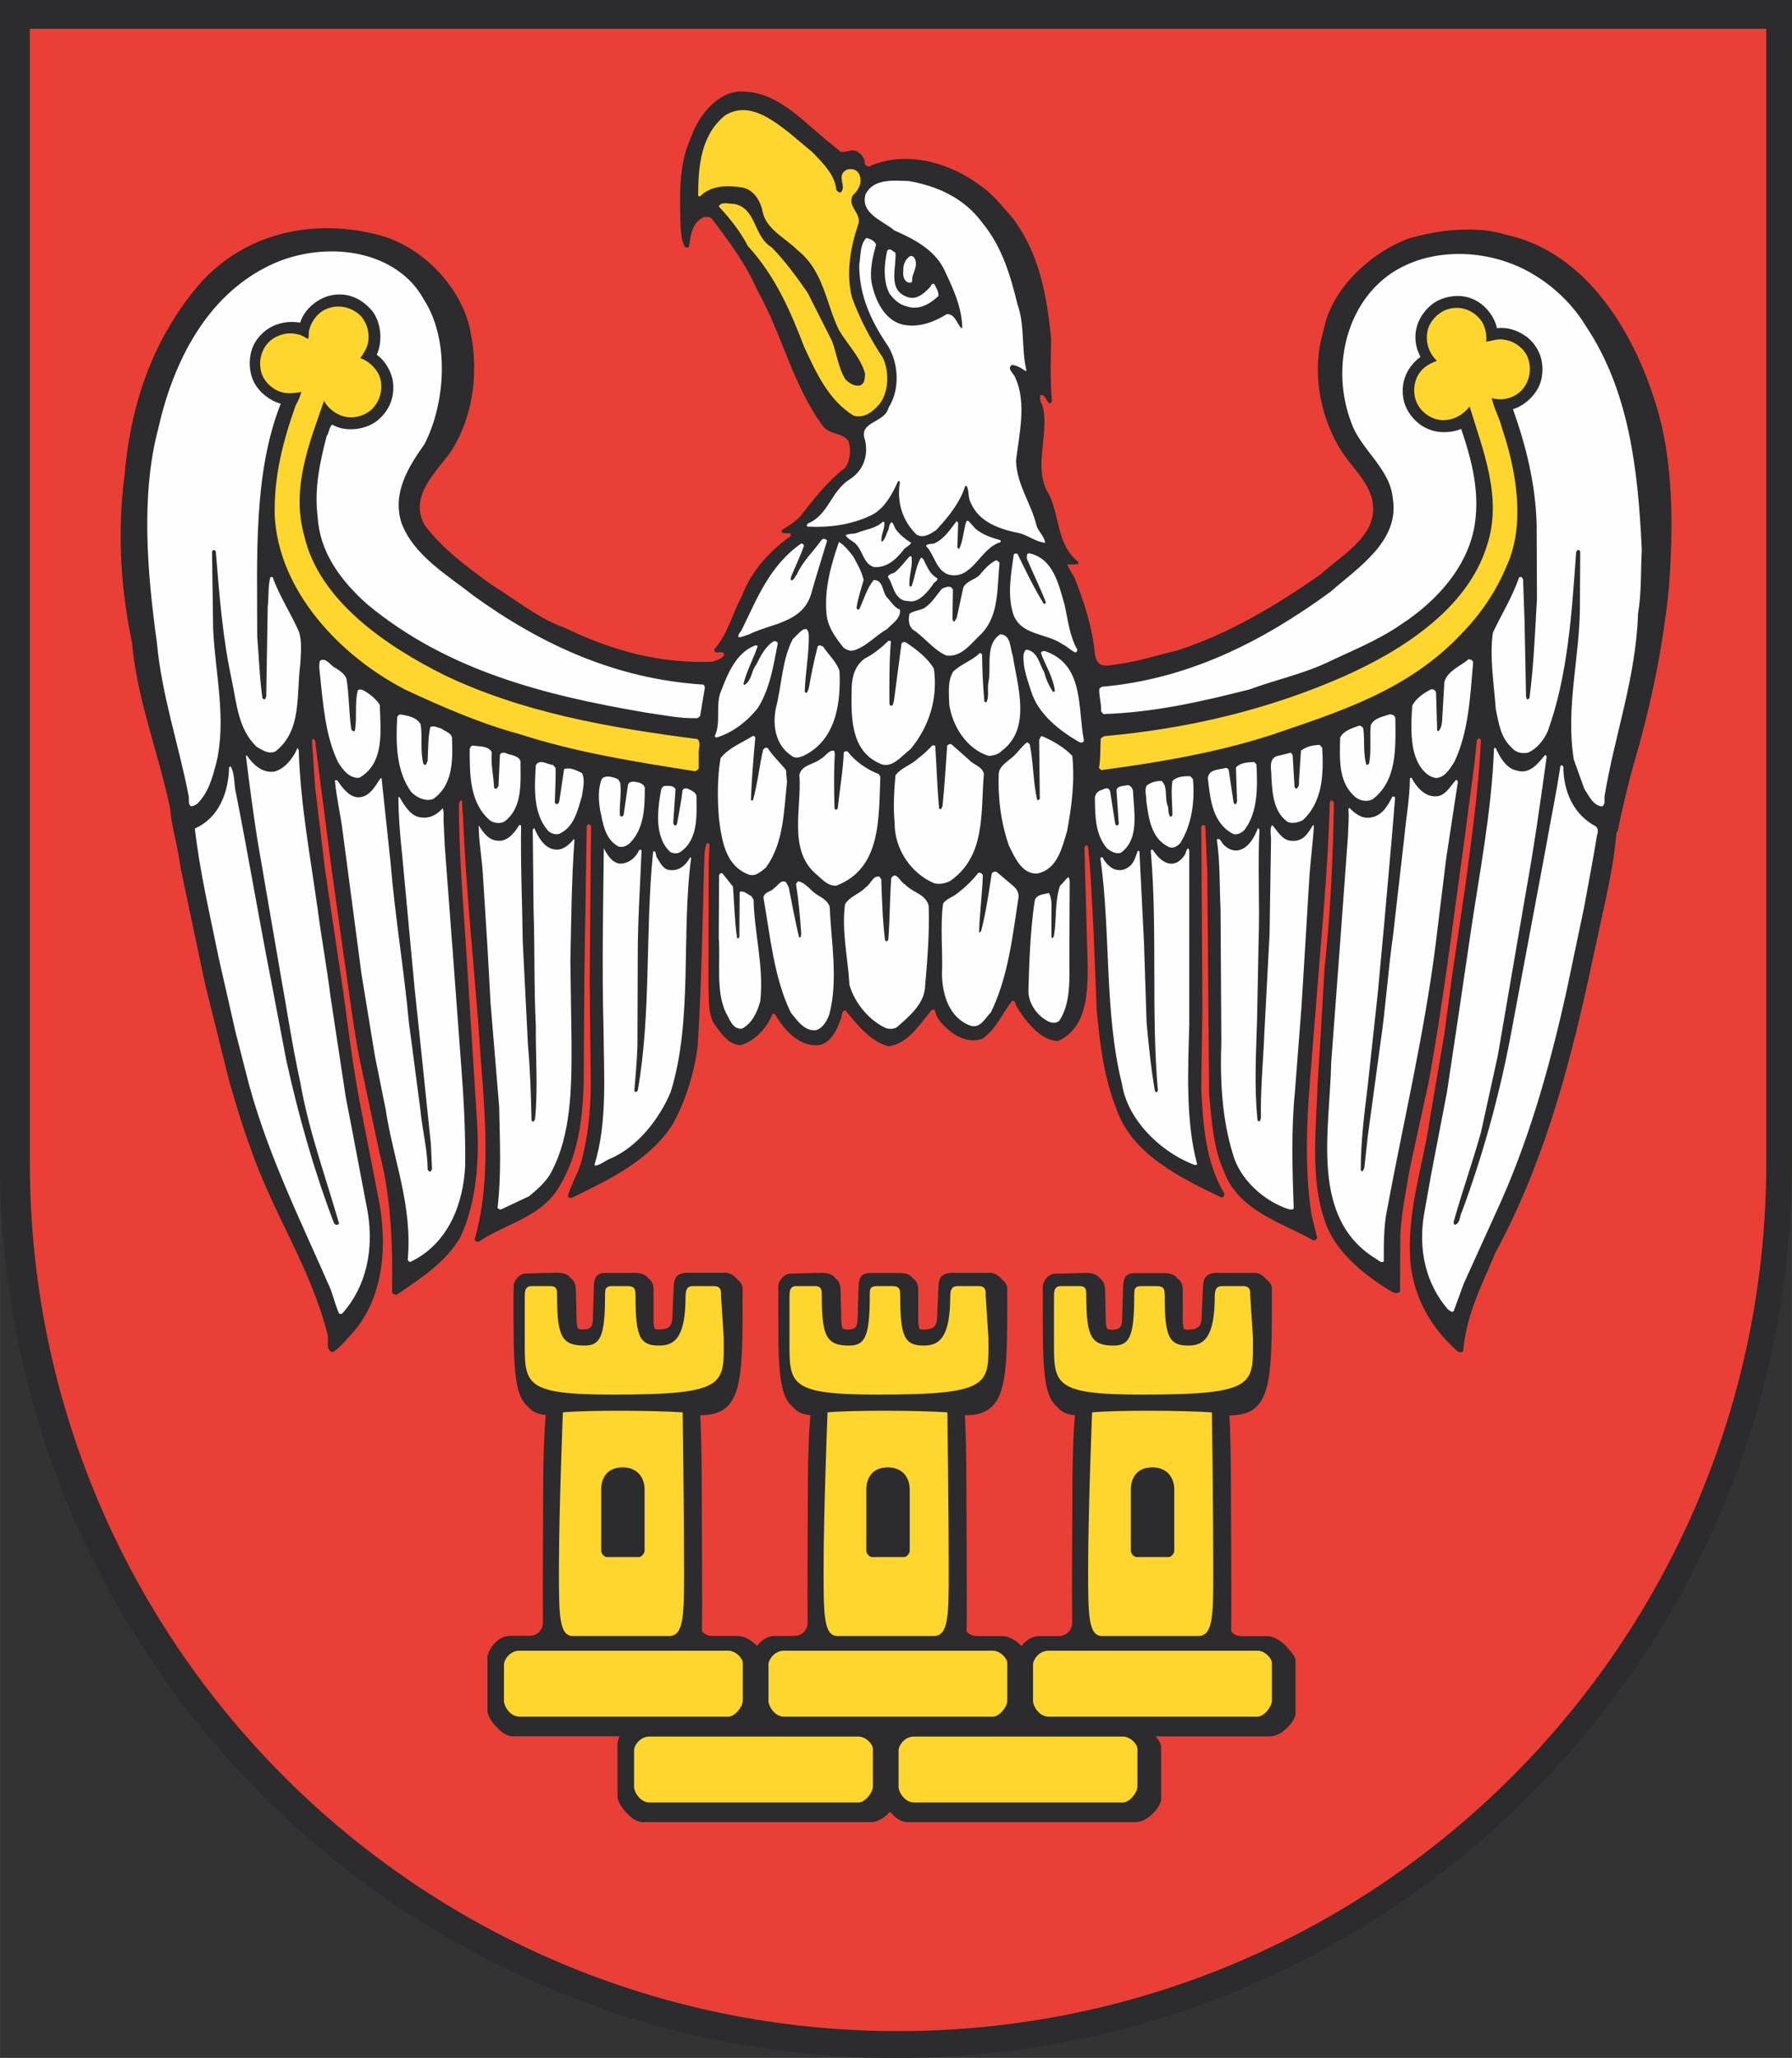 <?xml version="1.0" encoding="UTF-8"?>
<!DOCTYPE svg PUBLIC "-//W3C//DTD SVG 1.1//EN" "http://www.w3.org/Graphics/SVG/1.1/DTD/svg11.dtd">
<!-- Creator: CorelDRAW -->
<svg xmlns="http://www.w3.org/2000/svg" xml:space="preserve" width="20.074mm" height="23.044mm" version="1.1" style="shape-rendering:geometricPrecision; text-rendering:geometricPrecision; image-rendering:optimizeQuality; fill-rule:evenodd; clip-rule:evenodd"
viewBox="0 0 559.04 641.76"
 xmlns:xlink="http://www.w3.org/1999/xlink"
 xmlns:xodm="http://www.corel.com/coreldraw/odm/2003">
 <rect x="0" y="0" width="559.04" height="641.76" fill="#333333" stroke="none"/>
 <defs>
  <style type="text/css">
   <![CDATA[
    .fil3 {fill:#FEFEFE}
    .fil2 {fill:#FFD62D}
    .fil1 {fill:#EA3F36}
    .fil0 {fill:#2C2B2D}
   ]]>
  </style>
 </defs>
 <g id="Warstwa_x0020_1">
  <g id="_2754334791184">
   <path class="fil0" d="M0 0l0 362.25c0,154.37 125.14,279.52 279.52,279.52 154.38,0 279.51,-125.15 279.51,-279.52l0 -362.25 -559.03 0z"/>
   <path class="fil1" d="M551.01 8.97l-541.71 0 0 353.57c0,149.59 121.27,270.86 270.86,270.86 149.59,0 270.86,-121.27 270.86,-270.86l0 -0 0 -353.57z"/>
   <path class="fil0" d="M402.15 514.48c-1.48,-2.07 -4.29,-4.24 -6.94,-4.24 -1.91,0 -4.67,0 -8.01,0 0,-0.01 0,-0.01 0,-0.01 -1.25,0 -2.36,-0.57 -3.12,-1.45 0.16,-9.12 -0.06,-35.4 -0.06,-41.57 0,-19.01 -0.48,-25.82 -0.48,-25.82 13.37,0 13.23,-10.57 13.23,-38.1l0 -1.54c0,-0.95 -0.73,-2.03 -1.72,-2.79 -0.83,-1.09 -2.23,-1.99 -3.53,-1.99l-12.48 0c-2.7,0.26 -3.58,1.47 -3.74,4.02l-0.46 10.51c-0.27,1.77 -0.67,3.09 -4.13,3.17 -0.58,0.01 -1.01,-0.06 -1.35,-0.18 -0.22,-0.57 -0.24,-1.28 -0.38,-2.01l-0.01 -10.57c-0.07,-1.46 -0.6,-2.51 -1.6,-3.15 -0.74,-1.17 -2.12,-1.76 -4.24,-1.73l-8.98 0c-3.06,-0.06 -3.72,1.58 -3.78,4.37l-0.31 10.09c-0.12,1.94 -0.36,3.17 -3.09,3.17 -0.68,0 -1.19,-0.09 -1.57,-0.26 -0.24,-0.54 -0.31,-1.21 -0.41,-1.92l-0.24 -9.97c-0.04,-1.86 -0.47,-3.11 -1.63,-3.82 -0.67,-1.09 -1.92,-1.64 -4.1,-1.72l-9.74 0.24c-2.3,-0.06 -3.96,2.48 -3.96,3.94l0 1.14c0,21.4 -0.37,32.47 4.44,36.4 1.31,1.61 3.11,2.46 5.6,2.64 -0.24,2.41 -0.82,9.71 -0.82,24.87 0,5.79 -0.19,30.04 -0.07,40.19 -0.16,2.13 -1.93,3.81 -4.1,3.81 0,0 0,0 0,0.01 -3.9,0 -6.27,0 -6.27,0 -2.21,0 -4.16,1.44 -5.43,3.11 -1.57,-1.66 -3.83,-3.11 -6,-3.11 -1.91,0 -4.67,0 -8.01,0 0,-0.01 0,-0.01 0,-0.01 -1.25,0 -2.36,-0.57 -3.12,-1.45 0.17,-9.12 -0.05,-35.4 -0.05,-41.57 0,-19.01 -0.48,-25.82 -0.48,-25.82 13.37,0 13.22,-10.57 13.22,-38.1l0 -1.54c0,-0.95 -0.73,-2.03 -1.71,-2.79 -0.83,-1.09 -2.23,-1.99 -3.53,-1.99l-12.48 0c-2.7,0.26 -3.58,1.47 -3.74,4.02l-0.45 10.51c-0.27,1.77 -0.67,3.09 -4.13,3.17 -0.58,0.01 -1.01,-0.06 -1.35,-0.18 -0.22,-0.57 -0.25,-1.28 -0.38,-2.01l-0.01 -10.57c-0.06,-1.46 -0.6,-2.51 -1.6,-3.15 -0.74,-1.17 -2.12,-1.76 -4.25,-1.73l-8.98 0c-3.05,-0.06 -3.72,1.58 -3.78,4.37l-0.3 10.09c-0.12,1.94 -0.36,3.17 -3.09,3.17 -0.68,0 -1.19,-0.09 -1.57,-0.26 -0.24,-0.54 -0.31,-1.21 -0.41,-1.92l-0.24 -9.97c-0.04,-1.86 -0.47,-3.11 -1.63,-3.82 -0.67,-1.09 -1.92,-1.64 -4.1,-1.72l-9.74 0.24c-2.3,-0.06 -3.96,2.48 -3.96,3.94l0 1.14c0,21.4 -0.37,32.47 4.43,36.4 1.31,1.61 3.12,2.46 5.6,2.64 -0.24,2.41 -0.82,9.71 -0.82,24.87 0,5.79 -0.19,30.04 -0.07,40.19 -0.16,2.13 -1.93,3.81 -4.1,3.81 0,0 0,0 0,0.01 -3.89,0 -6.27,0 -6.27,0 -2.22,0 -4.16,1.44 -5.43,3.11 -1.56,-1.66 -3.83,-3.11 -6,-3.11 -1.92,0 -4.69,0 -8.05,0 0,-0.01 0,-0.01 0,-0.01 -1.25,0 -2.36,-0.57 -3.12,-1.45 0.17,-9.12 -0.05,-35.4 -0.05,-41.57 0,-19.01 -0.48,-25.82 -0.48,-25.82 13.37,0 13.22,-10.57 13.22,-38.1l0 -1.54c0,-0.95 -0.73,-2.03 -1.72,-2.79 -0.83,-1.09 -2.23,-1.99 -3.53,-1.99l-12.48 0c-2.7,0.26 -3.58,1.47 -3.74,4.02l-0.46 10.51c-0.27,1.77 -0.66,3.09 -4.13,3.17 -0.58,0.01 -1.01,-0.06 -1.35,-0.18 -0.21,-0.57 -0.25,-1.28 -0.37,-2.01l-0.01 -10.57c-0.06,-1.46 -0.6,-2.51 -1.6,-3.15 -0.74,-1.17 -2.12,-1.76 -4.25,-1.73l-8.98 0c-3.05,-0.06 -3.72,1.58 -3.78,4.37l-0.3 10.09c-0.12,1.94 -0.36,3.17 -3.09,3.17 -0.68,0 -1.18,-0.09 -1.57,-0.26 -0.24,-0.54 -0.31,-1.21 -0.41,-1.93l-0.24 -9.97c-0.04,-1.86 -0.47,-3.11 -1.63,-3.82 -0.67,-1.09 -1.92,-1.64 -4.1,-1.72l-9.74 0.24c-2.3,-0.06 -3.96,2.48 -3.96,3.94l0 1.14c0,21.4 -0.36,32.47 4.44,36.4 1.31,1.61 3.12,2.46 5.6,2.64 -0.24,2.41 -0.81,9.71 -0.81,24.87 0,5.79 -0.19,30.04 -0.07,40.19 -0.17,2.13 -1.93,3.81 -4.1,3.81 0,0 0,0 0,0.01 -3.87,0 -6.22,0 -6.22,0 -3.93,0 -7,4.53 -7,6.88l0 16.59c0,1.05 1.21,3.59 3.16,5.26 1.22,1.4 2.89,2.58 4.82,2.58 0,0 16.1,0 33.28,0 -0.43,0.85 -0.68,1.68 -0.68,2.33l0 16.6c0,1.05 1.21,3.59 3.16,5.26 1.22,1.41 2.89,2.58 4.82,2.58 0,0 57.38,0 71.1,0 2.26,0 4.41,-1.53 5.91,-3.22 0.22,0.23 0.45,0.44 0.69,0.65 1.22,1.41 2.89,2.58 4.82,2.58 0,0 57.38,0 71.09,0 4.17,0 7.99,-5.21 7.99,-6.98l0 -16.59c0,-0.85 -0.7,-2.05 -1.75,-3.19 14.61,0 29.55,0 35.7,0 4.17,0 7.99,-5.22 7.99,-6.98l0 -16.59c0,-0.93 -0.84,-2.26 -2.04,-3.49z"/>
   <path class="fil0" d="M262.09 47.28c1.73,0.51 3.56,-1.07 5.35,0 1.32,0.76 2.44,2.19 2.34,3.82 0.46,0.76 1.47,1.12 2.09,0.46 11.67,-4.68 24.91,-0.61 34.24,6.52 3.82,2.65 6.62,6.37 9.68,9.78 8.35,10.85 10.8,24.15 12.12,37.86 -0.1,6.32 -0.36,13.15 0.26,19.1 -0.1,0.46 -0.36,0.71 -0.61,1.07 -1.63,-1.09 -1.12,-2.8 -3,-2.7 -0.56,1.53 0.66,2.86 0.92,4.33 1.53,8.35 -2.7,17.27 0.92,25.17 4.48,7.08 2.7,16.81 10.04,22.57l-0.1 0.61c-1.22,0.21 -2.21,0.23 -3.41,0.1 0.61,1.53 1.58,2.9 2.34,4.33 3.01,7.64 5.55,15.44 6.32,24 0.25,1.17 0.72,2.45 1.94,3 1.79,0.61 3.62,-0.05 5.4,-0.2 6.32,-0.87 12.18,-2.8 18.29,-4.23 16.05,-5.2 30.62,-13.86 44.73,-23.74 6.93,-6.31 18.8,-12.53 16.05,-23.64 -1.63,-6.21 -7.39,-10.79 -10.5,-16.45 -5.86,-10.24 -8.35,-23.64 -4.64,-35.76 2.24,-13.04 14.78,-24.66 26.9,-28.99 9.17,-2.6 20.84,-4.03 30.31,-1.02 27.05,5.96 42.24,34.9 48.19,58.89 3.77,16.1 3.67,34.34 2.34,51.51 -1.93,19.05 -5.81,37.29 -11.05,54.97 -1.84,6.78 -3.47,13.6 -4.89,20.53l-0.36 0.36c-0.61,7.13 -1.89,14.01 -3.36,20.84l-5.4 24.91c-6.52,29.75 -14.62,58.79 -28.99,85.29 -4.08,9.83 -9.12,19.26 -10.04,30.42 -0.05,0.81 -1.07,0.76 -1.63,0.56 -8.66,-7.54 -13.75,-16.96 -14.87,-27.81 -1.28,-16.25 4.08,-30.32 6.16,-45.45l4.43 -25.88 2.29 -17.32 4.23 -28.78c1.99,-15.03 4.13,-30.01 4.89,-45.55 -0.25,-0.2 -0.41,-0.66 -0.81,-0.46l-0.46 0.46 -0.72 6.98 -3.36 25.52c-3.46,24.76 -6.47,49.72 -10.95,74.08l-5.96 27.36c-1.12,6.68 -2.5,13.25 -2.9,20.18l-0.1 17.83c-0.56,0.87 -1.83,0.51 -2.6,0.1 -7.95,-4.74 -16.76,-11.72 -20.27,-20.48 -5.45,-13.8 -3.26,-30.62 -2.75,-45.7l0.66 -10.34 1.43 -24.46c1.83,-16.86 2.65,-34.13 2.9,-51.61 -0.3,-0.15 -0.5,-0.92 -0.92,-0.46l-0.36 0.31c-0.51,20.63 -2.55,40.55 -4.07,60.73l-2.09 25.98c-1.13,13.81 -1.63,28.53 0.46,42.03l1.73 6.98c0.1,0.66 -0.56,0.97 -1.07,1.07 -9.98,-5.66 -23.49,-9.17 -28.07,-21.81 -3.26,-7.18 -3.72,-15.54 -4.53,-23.74l-0.21 -24.71 -0.36 -44.63 -0.61 -14.31c-0.2,-0.26 -0.46,-0.41 -0.82,-0.36l-0.46 0.46 0.1 11.67 0.26 44.98 -0.36 24.91c0.51,11.77 1.48,23.34 7.24,32.96 -0.05,0.56 -0.25,1.12 -0.92,1.17 -12.33,-5.96 -28.02,-13.3 -32.86,-27.87 -3.77,-9.47 -5.1,-19.97 -6.07,-30.62l-1.07 -26.54c-0.51,-8.15 -0.71,-16.4 -1.63,-24.35 -0.36,-0.15 -0.2,-0.66 -0.66,-0.45l-0.46 0.56 1.02 37.65c-0.05,8.71 -0.51,18.75 -9.22,22.83 -4.53,-0.15 -8.05,-3.92 -10.8,-7.49 -1.02,-1.53 -2.29,-2.95 -2.7,-4.74 -0.2,-0.26 -0.61,-0.51 -0.92,-0.26 -3.11,3.92 -4.89,8.76 -9.22,11.77 -4.53,1.53 -8.76,-0.82 -11.87,-3.98 -1.48,-1.37 -2.55,-2.9 -2.9,-4.74 -0.2,-0.46 -0.71,-0.41 -1.07,-0.26 -3.51,4.28 -7.49,10.65 -13.4,11.32 -5.55,-1.33 -9.88,-6.78 -13.5,-11.21 -1.53,0.25 -0.81,2.04 -1.53,2.9 -1.07,3.11 -2.9,7.19 -6.62,7.95 -5.96,0.66 -10.9,-4.53 -13.6,-9.32 -0.31,-0.31 -0.71,-0.61 -1.07,-0.35 -1.53,4.27 -5.45,8.35 -9.78,9.68 -3.92,-0.05 -6.37,-3.87 -8.4,-6.78 -1.99,-3.26 -1.48,-7.59 -1.73,-11.62l0.1 -38.92 0.25 -5.25c-0.1,-0.35 -0.71,-0.71 -0.92,-0.2 -0.97,2.24 -0.56,5.1 -0.81,7.64 -0.51,18.8 -0.82,37.34 -1.99,55.68 -1.18,8.61 -3.72,16.61 -7.69,24 -7.49,11.67 -20.17,17.47 -31.59,23.08 -0.56,0.15 -1.12,-0.15 -1.17,-0.72 0.97,-3.31 2.75,-6.26 3.87,-9.53 2.29,-7.95 3.21,-16.51 3.26,-25.42l-0.36 -31.33 0.36 -42.03 0.1 -6.88c-0.16,-0.36 -0.66,-0.82 -1.07,-0.46l-0.3 0.46 -0.72 44.73 -0.25 35.76c-0.36,11.16 -1.78,21.86 -7.08,30.98 -5.5,10.49 -17.02,12.23 -25.63,18.09 -0.61,0.1 -1.22,-0.15 -1.28,-0.71 5.96,-20.79 2.5,-44.83 1.17,-66.64 -1.63,-21.65 -3.92,-42.95 -4.79,-64.91 -0.1,-1.63 -0.36,-3.26 -0.25,-5 -0.15,-0.15 -0.46,-0.56 -0.71,-0.2l-0.31 0.81c-0.1,15.34 1.33,30.98 2.29,46.36l3.16 50.28c1.07,13.4 0.26,27.41 -5.14,38.82 -4.48,7.64 -12.64,12.94 -19.66,17.68 -0.66,0.15 -1.38,-0.1 -1.53,-0.82 0.25,-15.08 -0.36,-29.8 -3.92,-43.3l-6.42 -30.31c-2.19,-12.02 -3.67,-24.35 -5.5,-36.58l-3.26 -23.39 -4.74 -36.73c0,-0.71 0,-1.53 -0.51,-2.09 -0.31,-0.1 -0.46,0.21 -0.66,0.36l1.02 14.82 3.06 25.48 5.71 38.21c1.63,12.08 3.11,24.2 5.45,36.02l5.5 28.18c2.86,14.36 1.79,30.57 -7.59,41.57 -2.14,2.34 -4.02,4.79 -6.52,6.52 -2.6,-0.25 -1.23,-3.62 -1.73,-5.45 -5.15,-20.53 -17.22,-38.16 -24,-58.03 -2.6,-6.93 -4.69,-14.11 -6.78,-21.3l-7.44 -29.95 -7.69 -36.43c-0.71,-6.32 -2.7,-12.08 -3.26,-18.44 -3.57,-17.38 -10.24,-33.52 -11.87,-51.71 -3.41,-16.25 -4.66,-33.58 -2.34,-51.97 1.84,-21.55 8.35,-41.27 21.91,-57.98 14.06,-17.43 36.48,-22.72 57.67,-17.02 13.7,3.66 26.29,16.86 28.53,30.97 2.45,12.79 0.36,26.29 -6.32,36.58 -4.94,6.73 -13.04,13.96 -8.15,22.82 5.61,7.54 13.55,13.25 20.89,18.65 7.54,4.59 14.52,10.5 22.82,13.4 14.01,6.83 29.29,11.26 46.11,10.6 1.28,-0.51 2.75,-0.77 3.62,-2.09 -0.1,-2.09 -3.31,0.46 -3.01,-1.89 4.28,-4.84 5.5,-11.01 8.51,-16.41 2.5,-6.83 7.39,-12.84 13.6,-17.58 0.56,-0.61 1.74,-0.71 1.74,-1.79 -0.87,-0.97 -3.01,0.56 -2.9,-1.27 1.93,-1.28 3.97,-2.4 5.71,-4.18 4.17,-5.4 8.61,-11.11 14.11,-15.28 1.58,-2.29 1.94,-5.66 1.02,-8.36 -2.19,-2.85 -6.01,-1.83 -8.15,-4.89 -9.42,-12.99 -12.59,-28.63 -20.38,-42.28 -3.36,-7.95 -8.76,-15.03 -14.06,-22.16 -0.66,-0.66 -1.73,-0.66 -2.6,-0.46 -3.56,1.68 -4.08,5.6 -4.53,9.06 -0.21,0.57 -0.97,0.46 -1.27,0.16 -1.17,-1.79 -1.12,-4.08 -1.38,-6.22 -0.25,-9.12 -0.67,-19.21 3,-27.26 2.09,-6.32 7.39,-13.96 14.67,-14.87 11.72,-0.82 19.57,8.35 28.18,15.38l3.97 3.26z"/>
   <path class="fil2" d="M474.13 122.27c2.96,-2.65 3.87,-6.88 2.55,-10.6 -1.07,-2.95 -4.18,-5.3 -7.24,-5.7 -2.09,-0.51 -4.02,0.41 -5.81,0.56 0.25,-2.19 -0.26,-4.33 -1.27,-6.17 -2.35,-3.36 -6.12,-5.04 -10.14,-4.08 -3.16,0.71 -6.22,3.72 -6.88,6.88 -0.71,3.51 0.36,6.88 2.9,9.33 -1.99,0.86 -4.07,1.78 -5.45,3.87 -1.89,2.65 -2.14,6.73 -0.61,9.63 1.58,2.95 4.59,4.89 7.79,5.04 3.47,0.05 6.32,-1.53 8.51,-4.23 4.08,13.55 10.39,28.48 5.35,43.46 -6.12,19.87 -27.11,32.91 -44.58,40.66 -23.28,10.24 -48.3,16.3 -74.79,18.65l-1.07 0.71c-0.2,3.06 0,6.27 -0.56,9.17l0.66 0.71c18.09,-2.39 35.92,-5.45 52.79,-10.85 21.34,-7.29 43.15,-13.96 59.86,-31.89 6.16,-6.37 10.75,-13.35 13.91,-20.99 5.96,-12.99 2.9,-29.96 -1.43,-42.75 -0.77,-3.31 -2.6,-6.32 -3.26,-9.53 3.11,0.87 6.42,0.15 8.76,-1.89zm-256.52 108.21c-27.77,-3.57 -55.02,-8.36 -79.33,-20.12 -17.37,-8.71 -38.67,-22.82 -43.36,-43.25 -4.23,-14.88 1.68,-29.09 6.16,-42.13 1.23,2.39 3.72,4.23 6.17,4.89 3.26,0.77 6.42,-0.15 8.77,-2.24 2.29,-2.34 3.31,-5.35 2.8,-8.71 -0.46,-3.21 -3.41,-6.21 -6.42,-7.24 0.97,-1.37 1.89,-2.8 2.34,-4.43 0.71,-3.11 -0.1,-6.16 -1.99,-8.51 -2.65,-2.8 -6.57,-3.87 -10.24,-2.65 -2.85,0.87 -5.25,3.72 -5.96,6.52 -0.46,0.92 0,2.19 -0.46,3.11 -1.07,-0.51 -2.04,-1.32 -3.26,-1.48 -3.11,-0.76 -6.17,0.1 -8.51,1.99 -2.85,2.6 -3.87,6.52 -2.7,10.24 0.92,2.8 3.72,5.25 6.52,5.91 1.89,0.51 4.13,0.1 5.86,-0.1 -0.41,1.47 -1.02,2.85 -1.78,4.18 -3.82,10.8 -6.83,21.91 -6.52,34.39 1.23,23.54 20.48,43.82 40.81,54.26 11.62,5.4 23.39,10.55 35.87,13.91 17.43,5.65 36.07,8.61 54.62,11.51l0.97 -0.81 0 -4.43c-0.21,-1.58 0.86,-3.67 -0.36,-4.79zm57.87 -118.81c1.94,4.23 1.84,10.44 -1.02,14.22 -2.14,2.49 -4.74,4.68 -8.2,3.72 -7.9,-4.89 -11.72,-13.6 -15.34,-21.3 -4.27,-11.21 -9.01,-22.16 -17.62,-31.59 -2.29,-4.43 -5.51,-8.56 -9.07,-12.33 0.71,-1.68 3.26,-0.72 4.79,-0.81 7.13,1.42 5.81,9.98 11.77,13.6 4.33,4.48 7.8,9.27 11.16,14.11l7.59 15.03c1.53,3.97 1.94,8.35 4.18,11.97 1.33,1.33 3.06,2.4 4.89,1.79 1.27,-0.82 1.12,-2.24 1.27,-3.52 -1.38,-5.1 -5.45,-9.07 -8.15,-13.6 -4.12,-8.41 -4.73,-18.44 -12.94,-24.96 -3.67,-3.67 -9.52,-6.37 -10.8,-11.62 -0.56,-3.31 -2.6,-7.08 -6.17,-7.85 -4.63,-0.81 -10.03,-0.81 -13.4,2.7l-0.62 -0.1c0,-9.42 0.87,-19.05 8.41,-25.16 7.23,-4.43 14.42,1.12 20.02,5.45l7.24 6.06c3.41,3.56 6.98,7.03 7.44,11.77 0.41,0.4 0.76,0.92 1.43,0.71 1.68,-1.83 -0.97,-4.48 0.92,-6.42 0.77,-0.76 1.89,-0.97 2.91,-0.71 0.92,0.2 1.68,0.86 1.99,1.78 0.92,2.5 -0.41,4.79 -2.19,6.37 -1.68,3.72 3,5.46 1.73,9.12 -2.34,6.82 -3.87,15.18 -1.89,22.72 2.4,6.62 5.71,12.89 9.68,18.85z"/>
   <path class="fil3" d="M255.01 279.09c-2.04,-1.22 -3.56,-3.72 -5.86,-4.23 -0.46,0 -0.56,0.56 -0.82,0.82 0.82,5.14 1.28,10.49 1.63,15.64 -0.21,0.36 0.05,1.22 -0.66,1.02 -1.27,-5.15 -2.19,-10.45 -3.26,-15.69l-0.82 -1.53c-1.53,-1.01 -2.55,1.13 -3.77,1.89 -0.97,1.22 -3.16,1.07 -3.26,3 2.14,12.23 3.26,24.86 8.51,35.77 1.99,2.4 4.33,6.01 7.95,5.45 2.14,-0.67 3.36,-2.96 4.07,-4.89 2.8,-10.6 0.61,-22.62 0.1,-33.63 -0.56,-1.73 -2.39,-2.8 -3.82,-3.62zm78.35 -5.6c-0.92,0.61 -1.63,1.84 -2.65,2.7 -1.68,4.69 -1.07,10.39 -1.88,15.49l-0.36 0.92c-0.2,0 -0.3,-0.25 -0.46,-0.36l0 -6.88c-0.05,-2.34 0.36,-5.04 -0.82,-6.88 -1.63,0.51 -4.02,0.36 -4.43,2.6 -1.33,9.07 -1.68,18.7 -1.94,28.07 0.11,4.02 2.85,7.79 6.52,9.53 1.02,0.36 2.5,0.51 3.26,-0.56 3.52,-5.56 3.01,-12.94 3.01,-19.82l0.1 -23.74 -0.35 -1.07zm-51 2.34c-1.48,-0.56 -2.7,-4.43 -4.33,-1.99 -0.46,6.37 -0.41,12.89 -0.92,19.2l-0.35 0.46c-0.31,0.15 -0.51,-0.15 -0.66,-0.36 -0.76,-6.17 -0.97,-12.53 -1.17,-18.95l-0.61 -0.82c-2.09,-0.35 -2.6,2.34 -4.28,3.36 -1.99,2.14 -4.89,2.75 -6.42,5.25 -1.12,8.46 0.92,16.76 1.38,25.17 1.58,5.45 5.86,10.85 11.21,13.4 1.12,0.41 2.6,0.46 3.62,-0.25 3.82,-3.31 8.15,-7.03 8.71,-11.98 0.72,-8.51 1.48,-17.12 1.17,-25.88 -0.92,-3.66 -5.04,-4.07 -7.34,-6.62zm-47.99 3.62c-1.07,-0.46 -2.3,-1.83 -3.62,-1.33l-0.1 14.11 -0.36 0.46 -0.36 -0.21c-0.76,-5.2 -0.86,-10.65 -1.27,-16l-3.26 -4.07c-0.46,-0.36 -1.02,0.15 -1.07,0.61l-0.1 19.31c0.56,7.79 -0.97,16.66 2.19,23.44 1.18,1.88 2.09,5.45 5.15,4.99 3.16,-1.78 4.68,-5.24 5.61,-8.51 1.17,-10.85 -1.84,-20.94 -2.09,-31.69l-0.71 -1.12zm76.62 -7.49c-0.56,-0.25 -1.38,-0.1 -1.63,0.61 -0.91,5.91 -1.78,11.98 -3.26,17.68l-0.46 0.61 -0.2 -0.25c0.2,-5.91 0.97,-11.77 1.17,-17.58 -0.15,-0.61 -0.76,-1.02 -1.43,-0.82 -1.73,2.24 -3.97,4.43 -6.27,6.17 -1.48,1.37 -3.46,1.73 -4.69,3.36 -0.97,7.03 -0.05,14.98 -0.36,22.16 0.15,6.47 2.29,13.5 8.86,15.95 3.11,1.02 4.64,-2.4 6.42,-4.18 5.35,-10.96 6.73,-23.54 8.61,-35.91 0.1,-1.38 -0.51,-2.4 -1.53,-3.37l-5.25 -4.43zm60.02 47.18l0 -53.8c-0.41,-1.94 -1.12,0.55 -1.28,1.07 -1.02,1.63 -2.6,3.16 -4.69,2.9 -2.4,-0.25 -4.13,-2.39 -5.45,-4.32 -0.51,-0.21 -0.66,0.3 -0.56,0.71 2.09,24.2 0.05,50.03 2.19,74.43l-0.26 0.36c-0.2,0.3 -0.51,-0.05 -0.66,-0.26 -1.22,-6.93 -1.94,-14.16 -2.6,-21.3l-0.82 -25.06 -1.37 -27.46c0,-0.46 0.1,-1.22 -0.56,-1.07 -0.66,1.58 -0.97,3.36 -2.34,4.63 -1.12,0.97 -2.4,1.58 -3.97,1.33 -1.99,-0.21 -3.82,-2.14 -4.63,-3.87 -0.2,-0.2 -0.72,-0.1 -0.72,0.25 3.26,22.98 1.17,48.3 6.73,70.36 1.68,10.96 11.56,20.69 21.55,24.81 0.61,0.15 1.28,0.82 1.89,0.21 -3.62,-13.45 -2.85,-29.35 -2.44,-43.92zm-162.17 -47.84c-1.94,-0.15 -2.95,-2.34 -3.82,-3.77 -0.61,-0.56 -0.15,-2.5 -1.27,-1.93 -2.5,24.45 -0.56,50.54 -4.79,74.43 -0.2,0.46 -0.71,0.71 -1.07,0.2 0.36,-4.69 0.82,-9.32 0.97,-14.06l0.1 -28.68c0,-10.75 0.77,-21.5 1.18,-32.25 -0.21,-0.36 -0.56,-0.36 -0.82,0 -1.02,2.29 -3.41,4.22 -6.06,4.07 -2.45,-0.35 -3.92,-2.9 -4.89,-4.79 -0.2,18.7 -0.61,37.24 -0.1,55.89 0.1,14.57 1.28,29.55 -2.8,42.8l0.2 0.31c1.63,-0.21 3.06,-1.53 4.69,-2.19 8.61,-3.67 15.38,-12.48 18.85,-20.74 7.03,-22.37 3.21,-49.37 6.42,-73.16l-0.36 0c-1.27,2.34 -3.46,4.33 -6.42,3.87zm198.03 -10.29c-1.17,0.97 -2.55,1.38 -4.18,1.17 -2.7,-0.15 -4.18,-3.11 -5.81,-4.89 -0.82,0.92 -0.41,2.95 -0.36,4.33l-0.46 29.7 -1.63 30.87c-0.35,8.87 -1.23,17.63 -1.07,26.54l-0.36 0.92c-0.26,0.21 -0.71,-0.1 -0.71,-0.46 -1.07,-10.6 -0.41,-21.04 -0.11,-31.79l0.46 -23.89c0.41,-11.72 -0.31,-23.03 0.26,-34.79l-0.46 -0.51c-1.07,2.9 -3.31,7.03 -6.98,7.03 -1.33,-0.1 -2.45,-0.62 -3.41,-1.53 -0.92,-0.56 -1.33,-2.7 -2.45,-1.88 1.07,6.93 0.81,14.47 1.17,21.7l0.25 41.32c-0.46,12.38 0.26,24.3 3.62,35.1 2.19,7.9 9.68,14.62 17.32,17.12 0.46,0.05 1.33,0.36 1.63,-0.25 -0.41,-11.67 -0.81,-24.35 0.36,-36.12l2.09 -27 2.34 -38.47c0.3,-5.96 1.17,-11.92 1.53,-17.83l-0.35 0c-0.77,1.27 -1.53,2.55 -2.7,3.61zm-227.83 0.61c-1.43,1.83 -3.62,3.77 -6.16,3.26 -3.21,-0.51 -5.1,-4.02 -6.22,-6.68l-0.46 0.51 0.25 25.01c0.41,11.87 0.1,24.15 0.71,36.22 -0.1,9.58 0.72,19.52 -0.26,29.14l-0.56 0.82 -0.51 -0.46c-0.2,-8 -0.41,-15.64 -1.12,-23.44l-1.63 -32.25c-0.15,-12.07 -0.71,-23.99 -0.51,-36.22 -0.1,-0.2 -0.3,-0.26 -0.56,-0.26 -1.38,2.29 -3.77,5.35 -6.78,4.89 -2.75,-0.05 -4.59,-2.7 -5.91,-4.78 0.05,4.84 0.92,9.68 1.27,14.57l1.53 24.15 0.91 16.66 2.7 32.5c0.2,10.45 0.71,21.14 -0.51,31.33 0.2,0.51 0.82,0.71 1.32,0.46l8.46 -3.97c2.44,-1.99 5.1,-4.33 6.67,-6.98 6.62,-11.97 6.68,-26.95 6.62,-41.37l-0.35 -24.71c0.25,-12.74 0.35,-25.42 1.27,-38.05l-0.2 -0.36zm35.87 -15.49c-0.56,-0.36 -1.68,-0.46 -1.99,0.36 -0.36,3.36 -1.07,6.68 -1.63,9.99 -0.1,0.4 -0.2,1.07 -0.81,0.92 -0.31,-0.15 -0.31,-0.51 -0.46,-0.81l0.72 -10.45c-0.56,-1.22 -2.09,-1.07 -3.41,-1.07 -0.51,0.15 -0.71,0.51 -1.02,0.92 -1.17,6.27 -2.34,14.98 2.8,19.71 1.02,0.51 2.29,0.61 3.26,-0.1 5.45,-3.82 4.99,-11.21 4.89,-17.48 -0.31,-1.07 -1.48,-1.58 -2.34,-1.99zm134.81 19.77c5.91,-4.33 3.97,-12.89 3.72,-19.41 -0.25,-0.82 -0.81,-1.68 -1.78,-1.63 -1.18,0.3 -2.9,0.1 -3.36,1.48l0.72 10.6 -0.36 0.46c-0.31,0.15 -0.51,-0.15 -0.72,-0.31l-1.63 -10.39 -0.46 -0.71c-0.97,-0.46 -1.78,0.36 -2.64,0.51 -1.13,0.51 -1.79,1.63 -1.63,2.9 0.05,5.61 0.25,11.11 3.82,15.23 1.27,0.92 2.75,1.84 4.33,1.28zm-208.68 28.33l-2.29 -30.41 -0.36 -7.54c-0.1,-1.58 0.21,-2.8 -0.26,-4.23 -1.68,1.83 -3.82,3.21 -6.52,2.9 -3.41,-0.15 -5.45,-3.77 -6.98,-6.37 -0.1,0 -0.31,-0.05 -0.35,0.1 0.05,6.11 0.51,11.87 1.17,17.83l3.87 41.47 1.94 18.39 3.16 30.42 0.35 7.79 -0.46 0.81c-0.41,0 -0.76,-0.36 -0.91,-0.71 -0.05,-6.47 -1.68,-12.28 -2.24,-18.49l-3.61 -27.41c-1.53,-16.61 -4.33,-33.01 -5.71,-49.82l-2.8 -26.24 -0.35 0c-1.68,2.5 -3.72,6.42 -7.54,5.86 -2.65,-0.46 -4.53,-3.21 -5.96,-5.25l-0.72 0c0.51,5.65 1.84,10.95 2.5,16.51l5.81 43.97 4.17 25.47 3.36 16.66c2.34,15.64 8.46,30.01 6.88,46.97 0.2,0.25 0.46,0.77 0.97,0.56 11.62,-5.66 16.36,-17.83 16.97,-29.96 0.1,-10.7 -0.46,-21.19 -1.28,-31.54l-2.8 -37.75zm306.85 0.1l3.26 -26.54 3.52 -23.08c0.15,-0.46 0.25,-1.58 -0.46,-1.48 -1.73,1.89 -3.51,5.4 -6.67,5.09 -3.21,0.05 -5.92,-3.21 -7.19,-5.81l-0.51 0.2c-0.05,6.32 -1.17,12.23 -1.74,18.29l-3.51 30.67c-1.58,11.05 -2.29,22.47 -3.92,33.52l-3.97 29.14 -1.07 9.88 -0.46 0.97c-0.2,0.31 -0.51,-0.1 -0.66,-0.25 0,-8.96 1.13,-17.78 2.19,-26.44l3.16 -29.14 1.99 -21.55 2.45 -27.72 0.91 -11.15c0.11,-0.51 -0.61,-0.56 -0.82,-0.51 -1.32,2.6 -3.16,5.86 -6.32,6.42 -2.9,0.76 -5.25,-0.97 -7.08,-2.9l-0.35 0.35c0.3,2.7 -0.1,5.6 -0.1,8.15l-2.35 32.05 -2.9 38.87c-0.41,21.19 -6.83,48.5 13.96,61.19 0.76,0.41 1.53,1.48 2.45,0.82 0,-5.3 -0.05,-10.85 0.97,-15.84 5.14,-27.72 11.62,-54.82 15.23,-83.2zm-254.43 -50.28l-0.66 -1.07c-1.48,-0.56 -3.67,-1.48 -5.04,-0.1 -1.22,2.8 -1.07,6.57 -0.56,9.63 0.92,4.23 1.43,9.12 5.71,11.46 1.32,0.41 2.55,-0.15 3.51,-0.97 4.54,-4.54 4.74,-11.06 4.74,-17.32 -0.15,-0.92 -1.12,-1.38 -1.83,-1.63 -1.02,-0.21 -2.85,-0.76 -3.41,0.66l-1.37 9.43 -0.46 0.51c-0.3,0.1 -0.51,-0.2 -0.71,-0.36 -0.21,-3.42 0.56,-6.93 0.1,-10.24zm171.59 10.6c-0.76,-0.97 -0.36,-2.39 -0.82,-3.51 -0.92,-2.4 0.15,-5.81 -1.84,-7.59 -1.78,-0.05 -3.31,0.41 -4.68,1.43 -0.72,1.42 -0.05,3.16 -0.1,4.79 0.76,5.45 1.48,11.77 7.13,14.42 1.37,0.51 2.55,-0.3 3.46,-1.27 3.56,-5.71 4.58,-12.74 3.97,-19.92l-0.81 -0.91c-1.94,-0.1 -4.22,0.05 -5.61,1.48 -0.51,3.36 0,7.08 0,10.6 -0.1,0.26 -0.36,0.66 -0.71,0.51zm19.81 -4.23l-1.52 -10.13c0,-0.41 -0.46,-0.82 -0.92,-0.82 -2.09,0.61 -5.41,0.35 -5.61,3.26 0.77,6.62 1.43,14.01 7.95,17.37 1.32,0.31 2.55,-0.35 3.46,-1.27 4.23,-5.56 4.08,-13.25 3.77,-20.38l-0.71 -0.82c-2.09,0.1 -4.38,0.2 -5.71,1.73l0.36 10.59 -0.36 0.82c-0.3,0.1 -0.51,-0.15 -0.72,-0.36zm-208.88 -10.6l-1.48 9.94c-0.05,0.46 -0.36,1.07 -0.97,1.02 -0.15,-0.16 -0.36,-0.36 -0.46,-0.56 0.1,-3.62 0.35,-7.24 0.25,-10.75l-0.82 -0.92c-1.73,-0.1 -4.13,-2.04 -5.35,0.1 -0.45,7.29 -0.87,15.13 3.92,20.53 0.92,0.76 1.99,1.12 3.26,0.91 4.89,-2.14 5.86,-7.48 7.23,-11.87 0.26,-2.29 1.07,-4.99 0,-7.13 -1.68,-0.81 -3.56,-1.88 -5.6,-1.27zm98.68 2.45l-0.46 -0.82c-3.66,-1.48 -7.13,-3.72 -9.78,-7.08 -0.41,-0.25 -0.87,-0.05 -1.18,0.21 -0.25,5.91 -1.27,11.52 -1.88,17.27 0,0.31 -0.31,0.71 -0.67,0.66 -0.2,-0.1 -0.2,-0.31 -0.35,-0.46 -0.15,-5.71 -0.25,-11.26 0.1,-16.86l-0.21 -1.07c-1.78,-0.3 -2.75,1.89 -4.22,2.55 -2.14,1.79 -5.86,1.79 -6.63,4.94 0.77,10.39 -3.46,22.98 4.79,30.62 2.09,1.68 3.87,4.12 6.72,3.97 14.06,-5.35 13.2,-20.93 13.75,-33.93zm223.1 15.39c-6.93,-3.67 -10.04,-10.96 -10.04,-18.55l-0.36 -0.46c-0.21,0 -0.41,0.1 -0.56,0.15 -1.22,8.4 -3,16.61 -4.43,24.91l-11.21 59.86c-3.57,18.65 -8.61,36.73 -15.03,54.16 -0.82,1.38 -0.51,3.77 -2.29,4.23 -0.3,-0.26 -0.4,-0.56 -0.35,-0.97 2.65,-9.32 5.86,-18.44 8.51,-27.82l5.25 -23.89 8.81 -51.25c2.5,-13.8 4.48,-27.81 6.42,-41.82 0.05,-0.31 -0.1,-0.87 -0.56,-0.66 -2.04,2.5 -4.79,6.06 -8.76,4.74 -3.26,-0.61 -5.3,-4.23 -6.52,-6.98 -0.2,-0.16 -0.41,-0.1 -0.56,0.1 -0.76,20.07 -4.63,39.18 -7.44,58.49l-3.52 23.89 -3.72 24.81 -4.79 24.91 -2.34 13.04c-1.89,11.05 0.46,21.75 7.49,29.85 0.56,0.2 1.07,1.12 1.74,0.46l3.16 -8.61 9.99 -22.01c10.14,-21.86 16.71,-45.14 22.01,-68.98l5.5 -26.19c1.38,-7.59 2.85,-15.13 4.08,-22.72 0.36,-0.82 0.36,-2.09 -0.46,-2.7zm-387.45 97.15l-2.45 -12.69 -4.79 -31.59c-1.12,-9.06 -2.8,-17.93 -3.97,-27 -2.29,-16.4 -5.35,-32.45 -5.91,-49.52l-0.36 -0.81c-1.22,3 -3.92,6.62 -7.34,7.44 -3.72,0.46 -6.52,-2.19 -8.51,-5.09l-0.25 0.2c1.02,8.51 2.19,17.27 3.51,25.78l7.23 42.04c2.04,11.26 3.72,22.67 6.17,33.78 2.65,15.28 7.9,29.5 12.13,44.17l-0.26 0.31c-0.56,0.36 -1.18,-0.05 -1.38,-0.56 -6.22,-16.35 -11,-33.32 -14.83,-50.69l-4.53 -23.74c-3.87,-19.62 -7.19,-39.43 -11.06,-59.05 -0.81,-2.8 -0.3,-6.17 -1.73,-8.76 -0.2,-0.05 -0.36,0.15 -0.51,0.26 -0.2,7.74 -3.01,15.64 -10.69,19.1 1.58,13.66 4.73,26.95 7.44,40.3l5.24 23.08 3.16 12.33c5.87,23.89 16.82,45.75 26.55,68.01 0.87,2.5 1.53,5.05 2.6,7.49 0.4,0.2 0.61,0.2 1.02,0 7.54,-8.46 9.83,-19.82 7.95,-31.49l-4.43 -23.28zm37.14 -122.32c-0.51,0.1 -0.87,0.66 -0.92,1.17 0,8.15 0,16.82 6.42,22.27 1.27,0.77 2.85,0.97 4.28,0.36 5.91,-4.28 5.15,-12.18 5.15,-18.9 -0.36,-1.28 -1.73,-1.58 -2.8,-1.99 -1.17,0 -2.65,-1.48 -3.62,-0.1l-0.45 9.78 -0.46 0.71c-0.3,0.36 -0.66,0.16 -0.91,-0.1 -0.16,-3.77 -1.07,-7.28 -0.72,-11.1 -1.12,-2.09 -3.82,-1.73 -5.96,-2.09zm264.21 -0.2c-2.14,0.09 -4.18,0.5 -5.81,1.83l-0.61 9.32c0.1,1.02 -0.05,2.04 -0.82,2.55l-0.56 -0.46 -0.61 -10.14 -0.56 -0.66 -4.53 1.12c-2.6,1.12 -1.38,4.53 -1.53,6.57 0.31,5.15 0.67,10.65 5,13.86 1.53,0.71 3.41,0.21 4.79,-0.51 6.22,-5.71 6.53,-14.32 6.07,-22.57l-0.82 -0.91zm-104.75 8.96c-0.56,-2.29 -3.16,-2.65 -4.64,-4.33l-5.25 -4.63c-0.46,-0.51 -1.28,-0.15 -1.53,0.3 -0.46,6.27 -0.81,12.59 -1.47,18.8l-0.36 0.81c-0.2,0.16 -0.61,0.16 -0.71,-0.15 -0.56,-6.27 -0.76,-12.94 -1.18,-19.46l-0.81 -0.2c-1.38,1.38 -2.9,2.95 -4.53,4.08 -2.19,2.19 -5.35,2.9 -7.08,5.35 -0.46,4.99 -0.71,10.04 -0.25,14.93 -0.05,7.89 4.94,15.49 12.23,18.65 1.73,0.51 3.67,0.1 5.15,-0.71 11.11,-7.79 9.43,-21.25 10.45,-33.42zm18.19 -11.67c-0.66,0.05 -0.61,0.76 -0.92,1.17l0.2 18.39c-0.2,0.25 -0.46,0.41 -0.81,0.36 -1.28,-5.56 -1.17,-11.67 -2.29,-17.22 -0.25,-0.36 -0.41,-0.77 -0.97,-0.72 -1.27,0.97 -2.29,2.39 -3.47,3.62 -1.78,1.94 -4.79,3.26 -5.25,5.81 -0.36,8 0.72,15.74 3.16,22.72 1.74,3.52 3.98,8.86 8.71,8.71 6.37,-1.12 7.9,-8.15 9.43,-13.25 1.42,-7.49 2.45,-15.49 1.63,-23.44 -2.65,-2.8 -6.07,-4.69 -9.43,-6.16zm-91.65 43.1c2.19,0.87 3.87,-0.87 5.45,-2.09 5.55,-7.54 5.6,-17.27 6.62,-26.7l-0.31 -3.72c-1.73,-2.24 -4.17,-4.43 -5.7,-6.87 -0.56,-0.36 -1.17,0.1 -1.43,0.46 -1.23,5.2 -1.73,10.65 -3.16,15.74 -0.25,0.25 -0.46,0.2 -0.67,-0.11 0.26,-6.37 0.77,-12.99 1.38,-19.36 -0.1,-0.3 -0.41,-0.51 -0.71,-0.56 -3.41,2.19 -7.49,3.62 -10.14,6.98 -1.02,6.01 -1.02,12.89 -0.46,19.1 0.87,6.57 1.99,14.41 9.12,17.12zm193.5 -34.39c-0.15,0.3 -0.56,0.3 -0.71,0.15 -1.02,-3.41 -0.46,-7.49 -0.92,-11.06 -0.1,-0.61 -0.71,-1.12 -1.33,-1.07 -2.19,0.77 -4.84,1.53 -5.91,3.72 -0.16,6.93 -0.61,14.11 4.89,18.65 1.38,1.07 3.62,1.48 5.25,0.56 7.59,-5.76 7.18,-15.79 7.08,-25.02 0.05,-1.07 -0.92,-1.48 -1.83,-1.43 -2.14,0.76 -4.79,1.07 -5.86,3.41 -0.31,3.82 0.2,8.05 -0.46,11.77l-0.21 0.31zm-289.17 -11.06c-1.12,-0.25 -2.5,-1.13 -3.57,-0.46 -0.71,3.31 -0.61,6.98 -0.81,10.49l-0.51 1.18c-0.26,0.25 -0.61,0 -0.82,-0.26 -1.02,-3.87 -0.25,-8.25 -0.82,-12.23 -1.22,-2.29 -3.97,-2.75 -6.37,-3.16 -0.51,0.15 -0.77,0.41 -0.97,0.82 -0.46,8.35 -0.31,16.97 4.43,23.44 1.83,1.73 4.12,2.9 6.67,2.19 5.96,-3.97 6.32,-11.41 6.01,-18.49 0.25,-2.14 -1.99,-2.5 -3.26,-3.51zm310.21 15.39c2.8,-0.1 4.38,-3.01 5.71,-4.99 4.43,-9.32 4.94,-20.23 5.86,-30.98 0,-0.71 -0.82,-1.07 -1.43,-1.07 -2.54,2.24 -6.47,3.51 -7.54,7.08l-0.61 10.5c-0.1,1.79 -0.05,3.67 -1.27,4.89l-0.36 -0.21 -0.36 -11.93c-0.2,-0.6 -0.87,-1.12 -1.63,-0.91 -2.19,1.12 -4.74,2.85 -5.81,5.15 -0.31,4.89 -0.56,10.34 0.72,14.88 0.86,3.11 3.16,7.08 6.72,7.59zm-335.84 -0.1c7.9,-4.59 6.58,-14.62 6.32,-22.72 -1.17,-1.84 -3.21,-3.51 -5.14,-4.53 -0.46,-0.26 -1.38,-0.46 -1.73,0.1 -1.02,3.92 -0.15,8.71 -0.92,12.59 -0.41,0.31 -0.77,-0.15 -1.07,-0.46 -0.81,-5.14 -0.66,-10.7 -1.53,-15.84 -0.51,-1.43 -2.04,-2.45 -3.26,-3.26 -1.68,-0.66 -3.06,-3.57 -4.99,-2.34 -0.36,1.02 -0.25,2.39 -0.1,3.51 1.07,9.68 1.63,19.61 5.71,28.07 1.43,2.34 3.57,5.25 6.72,4.89zm214.13 -39.38c-0.51,-0.25 -1.48,-0.15 -1.53,0.56 1.43,3.87 3.77,7.44 4.33,11.67 -0.05,0.26 -0.31,0.46 -0.61,0.36 -1.28,-1.94 -2.19,-3.98 -2.75,-6.17 -1.53,-2.5 -1.94,-6.42 -5.5,-6.98 -0.61,0.26 -0.66,0.97 -0.92,1.48 -0.25,4.07 1.17,7.74 2.34,11.41 2.14,7.13 8.81,12.38 15.14,16 0.45,0.2 1.22,0.15 1.37,-0.51 -1.99,-10.09 0.16,-23.44 -11.87,-27.82zm-89.92 17.73c3.82,-6.01 4.89,-13.14 6.27,-20.17 -0.05,-0.56 -0.66,-0.82 -1.28,-0.72 -2.65,1.68 -4.13,4.69 -5.45,7.34 -1.63,1.99 -1.28,4.89 -3.72,6.32l-0.25 -0.36c1.02,-4.13 3.11,-7.79 4.43,-11.77 -0.16,-0.3 -0.46,-0.25 -0.72,-0.25 -5.96,2.24 -8.56,8.71 -10.6,14.01 -2.04,4.38 0.05,9.98 -2.09,14.32l0.46 0.45c4.94,-1.47 9.53,-4.88 12.94,-9.17zm37.6 16.97c3.97,2.45 7.13,-1.99 10.14,-4.28 5.76,-6.98 8.56,-15.74 7.23,-25.06 -1.94,-3.31 -5.55,-6.06 -8.71,-8.15 -0.56,-0.26 -1.38,-0.1 -1.42,0.61l-2.35 17.78c-0.31,0.46 -0.05,1.38 -0.92,1.33 -0.25,-0.05 -0.36,-0.3 -0.46,-0.51 -0.05,-6.62 -0.05,-13.4 0.46,-19.66l-0.71 -0.1c-2.24,2.14 -4.74,4.23 -7.44,5.55 -2.96,2.14 -3.92,5.41 -4.08,8.87 -0.21,8.96 -0.46,19.46 8.25,23.64zm34.49 -2.09c1.48,-0.15 2.9,-0.41 3.97,-1.53 9.53,-6.98 4.94,-20.38 3.52,-29.81 -0.92,-2.4 -0.46,-6.32 -3.87,-6.62 -4.89,3.21 -2.7,9.94 -3.72,15.03 -0.41,1.99 0.3,4.38 -0.61,6.16 -0.26,0 -0.51,0.05 -0.66,-0.26 -0.41,-4.74 -0.66,-9.63 -0.71,-14.52 -0.11,-0.26 -0.36,-0.62 -0.72,-0.51 -2.45,2.34 -5.71,3.36 -8.25,5.7 -1.83,2.86 -1.37,6.78 -1.27,10.3 0.97,6.72 5.4,13.91 12.33,16.05zm-61.14 -36.43c-3.36,6.42 -3.41,14.32 -5.24,21.4 -1.18,5.7 -0.06,11.87 5.09,15.13 1.02,0.71 2.4,0.31 3.41,-0.1 10.04,-4.79 11.82,-16.05 11.32,-26.54 -0.97,-2.85 -3.42,-5.04 -5.15,-7.59 -0.45,-0.2 -1.17,-0.61 -1.63,-0.1 -1.12,4.33 -2.04,8.71 -2.8,13.14 -0.31,0.51 -0.26,1.32 -0.92,1.43 -0.2,-0.1 -0.2,-0.3 -0.35,-0.46 0.21,-5.96 1.38,-11.82 1.28,-17.63 -0.41,-4.33 -3.62,0.15 -5,1.32zm59.05 -1.89c5.34,-5.71 4.68,-14.11 5.45,-21.8 -0.11,-0.46 -0.61,-0.71 -1.02,-0.92 -2.04,0.92 -3.77,2.9 -5.25,4.69 -1.58,1.43 -3.82,1.73 -5,3.72l-2.09 9.62 -0.81 1.18c-0.36,-0.21 -0.36,-0.51 -0.51,-0.82l0.15 -9.32 -0.61 -0.66c-0.97,-0.41 -1.94,0.15 -2.8,0.46 -1.73,2.04 -3.21,4.58 -5.55,6.06 -1.48,0.76 -3.21,0.82 -4.58,1.74 -0.41,1.68 -0.36,3.77 1.07,4.99 3.62,2.34 6.47,6.37 10.4,8.05 4.94,0.66 7.9,-4.07 11.16,-6.98zm-22.01 -23.89l-0.46 -0.1c-1.53,1.48 -2.7,3.31 -4.43,4.79 -0.71,0.82 -2.24,0.51 -2.45,1.73 1.53,2.09 1.53,4.84 3.72,6.62 0.97,0.87 2.34,0.82 3.62,0.97 2.85,-0.16 4.99,-3.01 6.62,-5.15 0.21,-0.92 1.63,-1.02 1.43,-2.08 -1.74,-0.87 -2.75,-2.66 -3.52,-4.23 -0.46,-0.72 -0.61,-1.94 -1.53,-2.19 -1.68,2.6 -1.84,6.06 -3.01,8.97 -0.2,0 -0.46,0.1 -0.61,-0.11 -0.31,-3.16 1.12,-6.01 0.61,-9.22zm35.97 0.61c1.93,4.64 4.18,9.07 5.96,13.71 -0.05,0.3 -0.46,0.61 -0.71,0.36 -3.06,-4.99 -5.6,-10.24 -8.15,-15.49 -0.31,-0.15 -0.97,-0.25 -1.17,0.25 -0.82,5.71 -1.99,12.33 -0.3,18.04 2.04,7.18 10.34,6.32 15.33,9.78 1.53,0.66 2.7,2.04 4.23,2.7 0.36,-0.16 0.61,-0.51 0.56,-0.92 -2.4,-4.23 -2.9,-9.22 -3.97,-14.01 -1.79,-6.11 -3.46,-14.52 -11.16,-16.05 -0.82,0.21 -0.51,1.02 -0.61,1.63zm-53.8 28.63c3.82,-1.22 6.73,-4.64 10.24,-6.63 1.68,-1.78 4.38,-3.36 3.97,-6.06 -1.68,-0.56 -2.75,-2.45 -3.97,-3.72 -1.63,-1.73 -1.02,-5.4 -4.18,-5.51 -2.19,2.65 -3.06,6.07 -4.53,9.12 -0.36,0.36 -0.87,-0.1 -0.82,-0.51 0.4,-2.95 1.42,-5.75 2.19,-8.61 -0.61,-2.65 -1.94,-4.99 -3.26,-7.33 -1.22,-1.63 -2.75,-3.51 -4.44,-4.53 -2.34,6.83 -4.53,14.06 -3.92,22.01 0.26,4.33 2.75,7.74 5.45,11.06 0.92,0.61 2.09,1.12 3.26,0.71zm-32.96 -4.89c6.78,-3.46 16.71,-3.57 19.46,-12.59 1.58,-5.61 3.31,-11.11 5,-16.66 -0.31,-0.62 -1.18,-0.77 -1.63,-0.36 -2.6,3.62 -6.07,6.88 -7.79,10.85 -0.61,0.61 -0.77,1.73 -1.74,1.88 -0.41,-0.36 -0.05,-0.56 -0.15,-0.97 1.32,-3.26 2.9,-6.42 4.07,-9.78 0.05,-0.45 -0.41,-0.81 -0.92,-0.71 -9.88,6.98 -13.7,17.22 -18.39,26.69 -0.25,0.87 -1.43,1.48 -1.07,2.45 1.07,0.1 2.09,-0.56 3.16,-0.81zm42.28 -35.16l-0.46 0c-2.24,2.14 -5.35,2.34 -8.05,3.47 -1.12,0.41 -2.5,0.1 -3.52,0.72 0.71,1.32 2.45,1.78 3.42,3 1.99,2.19 2.19,5.76 5.24,6.88 3.88,0.46 6.93,-2.14 9.33,-5.25 0.61,-0.92 1.99,-1.33 2.45,-2.29 -1.79,-1.07 -3.62,-2.55 -4.89,-4.33 -0.4,-0.71 -0.61,-1.68 -1.17,-2.09 -0.81,0.51 -0.81,1.58 -1.07,2.45 -0.71,1.22 -0.86,2.9 -2.09,3.72 -0.41,-2.19 1.17,-4.07 0.81,-6.27zm22.62 -0.25c-1.88,2.4 -3.66,5.3 -6.57,6.78 -0.87,0.66 -2.5,0 -3.01,1.02 2.75,2.8 2.95,7.29 6.87,8.86 7.54,2.09 9.94,-8.2 16.31,-10.03 0.2,-0.15 0.15,-0.51 0,-0.66 -2.75,-0.77 -5.4,-1.63 -7.69,-3.51l-1.99 -2.19c-0.2,-0.41 -0.66,-0.41 -0.92,-0.15 -0.92,2.8 -0.97,5.91 -2.19,8.51 -0.3,0.15 -0.41,-0.2 -0.61,-0.35l0.25 -7.7 -0.46 -0.56zm-12.94 -81.56c-0.3,-0.61 -0.76,-1.32 -1.63,-1.02 -1.43,0.92 -2.09,2.5 -2.09,4.17 -0.11,1.58 -0.11,3.21 1.38,3.97 0.5,0.1 0.97,0.36 1.37,-0.25 -0.2,-2.5 1.84,-4.18 0.97,-6.88zm209.19 20.73c-5.56,-9.22 -14.88,-16.61 -24.56,-19.92 -13.5,-4.69 -30.11,-3.16 -40.55,7.13 -10.96,10.8 -13.51,28.43 -8.15,42.64 2.8,8.56 12.18,14.46 13.04,23.84 2.24,13.3 -10.55,21.45 -19.46,29.24 -21.4,15.64 -44.48,27.26 -71.38,29.6l-0.71 0.61c-0.16,2.34 0.71,4.59 0.56,7.08l0.72 0.81c16.09,-0.51 30.92,-3.97 45.64,-7.69 7.9,-2.96 16.25,-4.69 23.89,-8.25 7.74,-3.72 15.75,-6.83 22.98,-11.77 12.02,-7.75 22.47,-19.52 23.64,-33.88 0.92,-9.53 -1.63,-18.8 -4.53,-27.31 -2.8,1.17 -6.83,1.38 -9.68,0.25 -4.23,-1.43 -7.79,-5.66 -8.4,-10.03 -0.81,-5.14 1.33,-9.68 5.35,-12.69l-0.92 -2.19c-1.73,-5.3 0.16,-10.65 4.43,-14.11 3.47,-2.8 9.23,-3.62 13.3,-1.53 3.46,1.58 6.32,5.25 7.08,8.87 3.72,-0.41 6.73,0.86 9.43,2.8 3.72,3.06 5.35,7.49 4.58,12.23 -0.56,4.64 -4.74,8.92 -9.02,10.24 4.02,11.31 7.03,23.08 7.39,35.92l0.1 23.28c-0.61,10.35 -1.02,20.79 -2.34,30.88 -0.2,0.15 -0.36,0.46 -0.71,0.36 -0.36,-0.15 -0.1,-0.56 -0.36,-0.71l-0.46 -23.54 -0.46 -13.14 -0.46 -0.72c-0.31,0.05 -0.67,-0.15 -0.82,0.26 -2.09,5.96 -5.45,11.41 -8.15,17.11 -1.07,7.8 0.36,16 0.92,23.85 0.92,4.28 1.43,8.71 4.89,11.92 1.27,1.58 3.21,2.04 5.15,1.63 2.8,-1.17 4.99,-4.02 6.16,-6.67 6.27,-17.27 7.49,-36.79 8.87,-55.89 0.15,-0.25 0.35,-0.77 0.81,-0.61 0.26,0.05 0.36,0.3 0.46,0.46l-0.1 16.56c0.05,16.25 -4.58,32.15 -1.89,48.35l3.26 9.07c1.38,2.04 2.65,5.2 5.5,5.5 1.13,-0.51 0.72,-2.04 0.82,-3.16 3.11,-19.1 9.78,-36.78 10.44,-56.95 1.12,-6.37 0.82,-13.5 1.17,-20.03 -1.17,-25.16 -4.02,-49.62 -17.47,-69.7zm-275.47 111.83c-26.96,-1.73 -50.24,-12.33 -71.53,-27.72 -8.2,-6.46 -18.8,-12.63 -22.52,-22.82 -2.85,-9.33 2.24,-17.38 7.24,-24.45 6.57,-12.84 7.9,-32.51 -0.21,-45.09 -1.58,-2.85 -3.77,-5.65 -6.52,-7.79 -11.31,-9.17 -28.84,-8.97 -41.47,-2.9 -20.28,9.68 -30.37,30.97 -34.85,50.89 -5.55,20.84 -3.41,45.29 -0.46,66.64 1.53,16.66 6.78,31.79 9.88,47.73 0.31,1.07 -0.2,2.5 0.61,3.41 0.71,0.16 1.47,-0.3 2.09,-0.71 3.57,-3.51 4.69,-8 5.91,-12.48 3.36,-13.75 -0.25,-27.92 -0.92,-41.93l-0.35 -24.25 0.35 -0.46c0.36,-0.05 0.61,0.1 0.82,0.36 1.12,13.75 2.14,27.15 5,40.19 1.52,7.34 1.99,15.23 7.69,20.74 1.73,1.02 3.72,2.44 5.86,1.53 8.35,-6.42 6.57,-17.47 7.79,-27.05 0.2,-3.41 0.61,-7.03 -0.36,-10.24 -2.55,-5.81 -6.12,-11.16 -8.25,-17.12 -0.25,0.05 -0.56,-0.1 -0.71,0.1 -0.82,3.01 -0.41,6.02 -0.82,9.12l-0.46 28.07 -0.36 0.82c-0.36,0.05 -0.61,-0.1 -0.82,-0.36 -0.92,-6.27 -1.07,-12.84 -1.63,-19.21 0,-24.96 -1.23,-50.94 7.33,-72.6 -3.31,-0.92 -6.52,-3.36 -8.25,-6.53 -1.99,-3.77 -1.89,-9.06 0.31,-12.69 3.06,-4.94 8.41,-6.98 14.01,-6.06 1.32,-4.33 5.76,-7.9 10.13,-8.61 5.1,-0.87 9.48,1.38 12.58,5.25 2.55,3.62 3.06,9.27 1.18,13.35 2.65,1.99 4.13,4.64 4.89,7.49 1.02,5.19 -0.76,9.88 -4.79,13.14 -3.67,2.85 -9.88,3.61 -14.01,1.17 -1.02,0.92 -0.92,2.5 -1.73,3.62 -2.04,7.9 -3.92,16.3 -2.8,25.07 0.61,11 7.03,19.82 15.49,27.36 25.07,20.78 55.58,28.43 87.02,33.78 5.3,0.71 10.34,1.89 16,1.73l0.81 -0.66 1.48 -8.87c-0.1,-0.35 -0.15,-0.97 -0.66,-0.97zm60.12 -134.65c-0.82,-0.36 -1.74,-1.79 -2.6,-0.56 -0.97,4.23 -1.28,9.42 0.71,13.25 1.32,1.84 3.16,3.52 5.25,3.97 3.87,1.38 7.29,-0.61 10.03,-3.16 0.15,-1.53 -0.76,-2.6 -1.32,-3.82 -1.02,-0.26 -0.97,1.02 -1.63,1.37 -1.89,1.99 -4.28,3.87 -7.08,2.6 -5.76,-2.19 -3.06,-8.96 -3.36,-13.65zm-27.51 85.39c-0.26,-0.26 -0.1,-0.66 0.1,-0.92 6.53,-2.7 7.18,-9.98 13.04,-13.75 4.33,-2.75 5.96,-7.34 4.89,-12.23 -2.24,-6.06 6.11,-5.19 7.34,-10.24 3.56,-5.5 3.16,-13.75 -0.21,-19.2 -5.14,-7.54 -9.01,-15.59 -8.96,-25.32 0.51,-2.85 0.15,-6.12 2.19,-8.36 1.17,0.31 2.6,0.77 3.06,2.09 -1.02,3.66 -1.99,7.64 -1.43,11.66 1.02,5.45 4.08,12.38 10.4,13.4 4.89,0.76 9.27,-1.02 13.14,-3.41 2.54,0 3.1,3 4.43,4.33l0.36 -0c-0.15,-6.67 -2.96,-12.53 -5.7,-18.29 -3.06,-6.27 -9.73,-9.58 -15.49,-12.12 -3.41,-2.96 -10.8,-5.25 -8.97,-11.31 2.45,-4.85 8.51,-4.28 13.5,-4.08 8.81,1.53 17.22,5.25 22.93,13.04 6.12,7.44 8.76,16.36 10.95,25.43 2.34,6.42 1.17,13.91 2.8,20.63l-0.2 0.2c-1.33,-0.96 -2.8,-1.83 -4.33,-1.98 -1.78,1.27 0.71,2.7 1.07,4.08 3.57,7.74 1.17,17.63 0.2,25.77 0.21,7.59 4.79,13.35 6.42,20.38 0.61,1.84 2.5,3.31 2.65,5.25 -2.7,-0.25 -5.09,-2.14 -7.8,-2.95 -5.91,-1.17 -12.74,-3.26 -15.38,-9.52 -0.92,-1.53 -0.46,-3.62 -1.27,-5.25l-0.46 0c-1.63,5.15 -5.2,9.63 -9.07,13.76 -1.78,1.17 -3.97,2.7 -6.16,1.37 -4.38,-4.28 -6.21,-10.19 -5.14,-16.4 -0.15,-0.21 -0.36,-0.26 -0.56,-0.26 -1.89,4.13 -4.38,9.02 -9.02,10.95 -5.75,2.65 -12.43,3.62 -19.31,3.26z"/>
   <path class="fil2" d="M191.47 434.91c36.02,0 34.31,-3.32 34.31,-17.79l-0.85 -13.06c0,-1.09 0.25,-3 -2.16,-2.99l-6.8 0c-1.96,0.08 -2.04,1.74 -2.1,3.04 0,12.65 -3.16,15.51 -8.23,15.51 -6.09,-0 -7.38,-2.86 -7.38,-15.35 -0.08,-1.5 0.24,-3.19 -2.33,-3.2l-5 0c-2.42,-0.01 -2.12,1.44 -2.18,2.99 0,12.69 -1.47,15.56 -6.43,15.56 -7.02,-0 -8.53,-2.86 -8.53,-15.29 0,-1.88 0.06,-3.23 -2.03,-3.26l-5.93 0c-2.13,-0.05 -2.13,1.99 -2.13,3.05l0 13.17c0,14.3 -0.85,17.63 27.77,17.62z"/>
   <path class="fil2" d="M201.08 464.4c0,0 0,17.03 0,19.27 0,0.81 -1.04,1.89 -1.61,1.89 -2.97,0 -7.26,0 -10.25,0 -0.6,0 -1.67,-1 -1.67,-1.92 0,-2.96 0,-19.24 0,-19.24 0,-3.01 1.51,-6.8 6.71,-6.8 5.01,0 6.82,3.72 6.82,6.8zm-25.48 -23.96c0,0 -1.24,30.89 -1.24,48.87 0,14.16 0,20.88 4.37,20.88 9.17,0 21.05,0 30,0 4.69,0 4.67,-6.71 4.67,-20.88 0,-17.99 -0.43,-48.87 -0.43,-48.87 -9.45,-0.63 -29.55,-0.7 -37.37,0z"/>
   <path class="fil2" d="M274.04 434.91c36.02,0 34.31,-3.32 34.31,-17.79l-0.85 -13.06c0,-1.09 0.25,-3 -2.16,-2.99l-6.8 0c-1.96,0.08 -2.04,1.74 -2.1,3.04 0,12.65 -3.16,15.51 -8.22,15.51 -6.09,-0 -7.38,-2.86 -7.38,-15.35 -0.08,-1.5 0.24,-3.19 -2.33,-3.2l-5 0c-2.42,-0.01 -2.12,1.44 -2.18,2.99 0,12.69 -1.47,15.56 -6.43,15.56 -7.02,-0 -8.53,-2.86 -8.53,-15.29 0,-1.88 0.06,-3.23 -2.03,-3.26l-5.93 0c-2.13,-0.05 -2.12,1.99 -2.12,3.05l0 13.17c0,14.3 -0.85,17.63 27.77,17.62z"/>
   <path class="fil2" d="M283.8 464.4c0,0 0,17.03 0,19.27 0,0.81 -1.04,1.89 -1.61,1.89 -2.97,0 -7.26,0 -10.25,0 -0.6,0 -1.68,-1 -1.68,-1.92 0,-2.96 0,-19.24 0,-19.24 0,-3.01 1.51,-6.8 6.71,-6.8 5.01,0 6.82,3.72 6.82,6.8zm-25.64 -23.96c0,0 -1.23,30.89 -1.23,48.87 0,14.16 0,20.88 4.37,20.88 9.17,0 21.05,0 30,0 4.69,0 4.67,-6.71 4.67,-20.88 0,-17.99 -0.43,-48.87 -0.43,-48.87 -9.45,-0.63 -29.55,-0.7 -37.37,0z"/>
   <path class="fil2" d="M231.73 530.37c0,-2.83 0,-9.64 0,-11.75 0,-1.51 -2.2,-3.85 -4.57,-3.85 -6.42,0 -56.25,0 -65.08,0 -3.25,0 -4.86,3.1 -4.86,4.17 0,3.63 0,11.6 0,11.6 0,1.4 1.82,4.8 4.86,4.8 8.81,0 50.44,0 65.08,0 2.19,0 4.57,-3.14 4.57,-4.98z"/>
   <path class="fil2" d="M244.6 535.35c8.81,0 50.44,0 65.08,0 2.19,0 4.56,-3.14 4.56,-4.98 0,-2.83 0,-9.64 0,-11.75 0,-1.51 -2.2,-3.85 -4.56,-3.85 -6.42,0 -56.25,0 -65.08,0 -3.25,0 -4.86,3.1 -4.86,4.17 0,3.63 0,11.6 0,11.6 0,1.4 1.82,4.8 4.86,4.8z"/>
   <path class="fil2" d="M356.56 434.91c36.02,0 34.31,-3.32 34.31,-17.79l-0.85 -13.06c0,-1.09 0.25,-3 -2.16,-2.99l-6.8 0c-1.96,0.08 -2.04,1.74 -2.1,3.04 0,12.65 -3.16,15.51 -8.23,15.51 -6.08,-0 -7.38,-2.86 -7.38,-15.35 -0.08,-1.5 0.24,-3.19 -2.33,-3.2l-5 0c-2.42,-0.01 -2.12,1.44 -2.18,2.99 0,12.69 -1.47,15.56 -6.42,15.56 -7.03,-0 -8.53,-2.86 -8.53,-15.29 0,-1.88 0.06,-3.23 -2.03,-3.26l-5.93 0c-2.13,-0.05 -2.12,1.99 -2.12,3.05l0 13.17c0,14.3 -0.85,17.63 27.77,17.62z"/>
   <path class="fil2" d="M366.33 464.4c0,0 0,17.03 0,19.27 0,0.81 -1.04,1.89 -1.61,1.89 -2.97,0 -7.26,0 -10.25,0 -0.6,0 -1.68,-1 -1.68,-1.92 0,-2.96 0,-19.24 0,-19.24 0,-3.01 1.51,-6.8 6.71,-6.8 5.01,0 6.82,3.72 6.82,6.8zm-25.64 -23.96c0,0 -1.23,30.89 -1.23,48.87 0,14.16 0,20.88 4.37,20.88 9.17,0 21.05,0 30,0 4.69,0 4.67,-6.71 4.67,-20.88 0,-17.99 -0.43,-48.87 -0.43,-48.87 -9.44,-0.63 -29.55,-0.7 -37.37,0z"/>
   <path class="fil2" d="M392.21 514.77c-6.42,0 -56.25,0 -65.08,0 -3.25,0 -4.86,3.1 -4.86,4.17 0,3.63 0,11.6 0,11.6 0,1.4 1.82,4.8 4.86,4.8 8.81,0 50.44,0 65.08,0 2.19,0 4.57,-3.14 4.57,-4.98 0,-2.83 0,-9.64 0,-11.75 0,-1.51 -2.2,-3.85 -4.57,-3.85z"/>
   <path class="fil2" d="M267.75 541.54c-6.42,0 -56.26,0 -65.08,0 -3.25,0 -4.87,3.09 -4.87,4.17 0,3.62 0,11.6 0,11.6 0,1.4 1.82,4.8 4.87,4.8 8.81,0 50.43,0 65.08,0 2.19,0 4.56,-3.14 4.56,-4.97 0,-2.83 0,-9.64 0,-11.75 0,-1.51 -2.2,-3.85 -4.56,-3.85z"/>
   <path class="fil2" d="M350.27 541.54c-6.42,0 -56.25,0 -65.08,0 -3.25,0 -4.87,3.09 -4.87,4.17 0,3.62 0,11.6 0,11.6 0,1.4 1.82,4.8 4.87,4.8 8.81,0 50.43,0 65.08,0 2.19,0 4.57,-3.14 4.57,-4.97 0,-2.83 0,-9.64 0,-11.75 0,-1.51 -2.2,-3.85 -4.57,-3.85z"/>
  </g>
 </g>
</svg>
